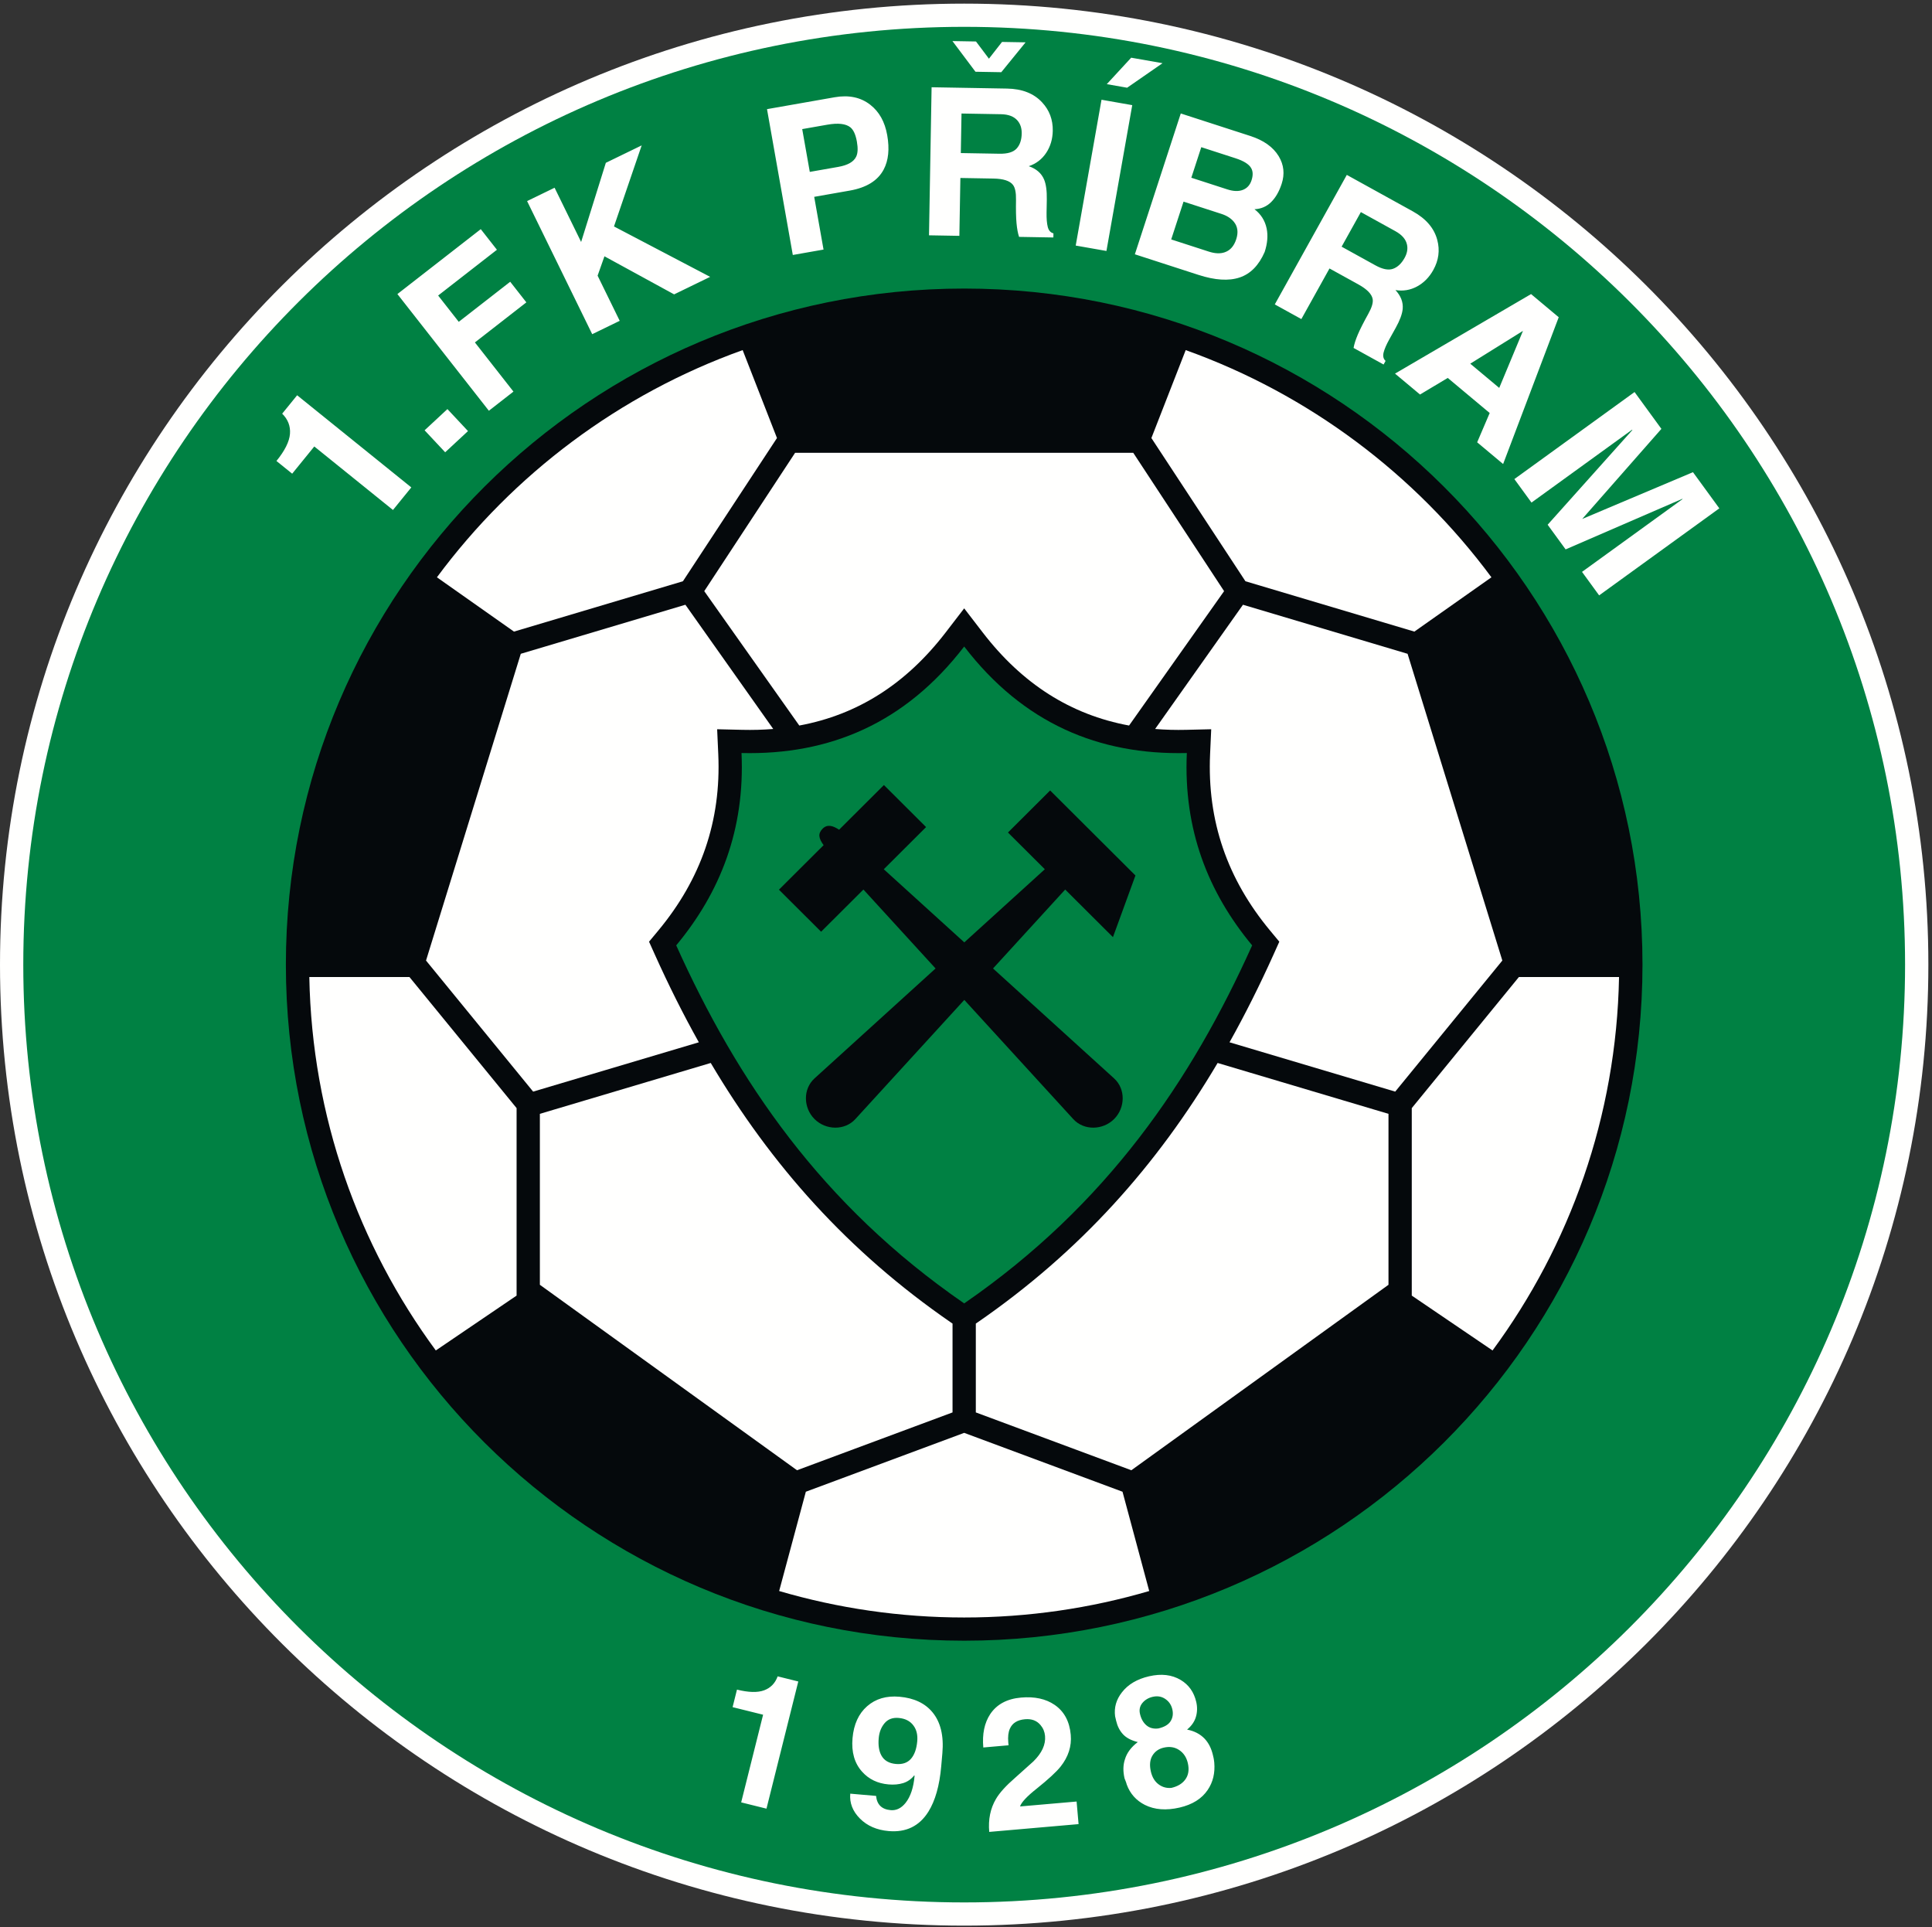 <?xml version="1.0" encoding="UTF-8"?>
<svg width="384px" height="383px" viewBox="0 0 384 383" version="1.1" xmlns="http://www.w3.org/2000/svg" xmlns:xlink="http://www.w3.org/1999/xlink">
    <rect x="0" y="0" width="384" height="383" fill="#333333" stroke="none"/>
    <!-- Generator: sketchtool 52.5 (67469) - http://www.bohemiancoding.com/sketch -->
    <title>644E08DC-C9B8-45A4-BC15-2BBD33361251</title>
    <desc>Created with sketchtool.</desc>
    <g id="Symbols" stroke="none" stroke-width="1" fill="none" fill-rule="evenodd">
        <g id="logo-big">
            <g id="logo">
                <path d="M191.638,0.721 C297.459,0.721 383.277,86.237 383.277,191.687 C383.277,297.137 297.459,382.653 191.638,382.653 C85.817,382.653 0,297.137 0,191.687 C0,86.237 85.817,0.721 191.638,0.721" id="Fill-1" fill="#FFFFFE"></path>
                <path d="M191.638,5.333 C294.904,5.333 378.648,88.783 378.648,191.687 C378.648,294.59 294.904,378.041 191.638,378.041 C88.373,378.041 4.628,294.59 4.628,191.687 C4.628,88.783 88.373,5.333 191.638,5.333" id="Fill-2" fill="#008143"></path>
                <path d="M191.638,57.341 C266.084,57.341 326.457,117.503 326.457,191.687 C326.457,265.871 266.084,326.032 191.638,326.032 C117.193,326.032 56.82,265.871 56.82,191.687 C56.82,117.503 117.193,57.341 191.638,57.341" id="Fill-3" fill="#05090C"></path>
                <path d="M191.638,128.472 L191.638,128.473 C179.907,143.736 164.885,150.056 147.384,149.64 C148.073,164.877 143.155,177.324 134.403,187.86 C146.492,214.719 163.282,239.465 191.638,259.006 L191.639,259.006 C219.993,239.464 236.783,214.719 248.873,187.86 C240.12,177.324 235.204,164.879 235.892,149.64 C218.392,150.056 203.37,143.736 191.639,128.474 L191.639,128.472 L191.638,128.473 L191.638,128.472" id="Fill-4" fill="#008143"></path>
                <path d="M158.034,89.979 L139.976,117.469 L158.865,144.175 C170.476,142.027 180.1,135.9 187.965,125.669 L191.639,120.89 L195.313,125.669 C203.177,135.9 212.801,142.027 224.41,144.175 L243.299,117.469 L225.243,89.979 L158.034,89.979" id="Fill-5" fill="#FFFFFE"></path>
                <path d="M153.687,144.858 L136.227,120.172 L103.511,129.919 L84.676,190.876 L105.965,216.921 L138.9,207.12 C135.785,201.557 132.89,195.766 130.18,189.746 L129.002,187.128 L130.839,184.918 C139.31,174.721 143.363,163.166 142.761,149.848 L142.538,144.912 L147.494,145.029 C149.614,145.081 151.679,145.023 153.687,144.858" id="Fill-6" fill="#FFFFFE"></path>
                <path d="M147.609,69.571 L154.429,87.047 L135.736,115.505 L102.158,125.509 L86.842,114.718 C102.026,94.226 123.117,78.344 147.609,69.571" id="Fill-7" fill="#FFFFFE"></path>
                <path d="M61.479,194.154 L81.385,194.154 L102.677,220.2 L102.677,257.455 L86.622,268.357 C71.256,247.493 62,221.889 61.479,194.154" id="Fill-8" fill="#FFFFFE"></path>
                <path d="M107.304,255.307 L158.414,292.161 L189.324,280.669 L189.324,263.018 L189.005,262.799 C168.545,248.699 153.294,231.537 141.265,211.228 L107.304,221.336 L107.304,255.307" id="Fill-9" fill="#FFFFFE"></path>
                <path d="M229.589,144.858 L247.05,120.172 L279.766,129.919 L298.601,190.876 L277.312,216.921 L244.377,207.12 C247.492,201.557 250.386,195.766 253.097,189.746 L254.274,187.128 L252.438,184.918 C243.966,174.721 239.913,163.166 240.515,149.848 L240.738,144.912 L235.781,145.029 C233.661,145.081 231.598,145.023 229.589,144.858" id="Fill-10" fill="#FFFFFE"></path>
                <path d="M235.668,69.571 L228.848,87.047 L247.541,115.505 L281.119,125.509 L296.434,114.718 C281.249,94.226 260.16,78.344 235.668,69.571" id="Fill-11" fill="#FFFFFE"></path>
                <path d="M321.797,194.154 L301.89,194.154 L280.6,220.2 L280.6,257.455 L296.654,268.357 C312.02,247.493 321.277,221.889 321.797,194.154" id="Fill-12" fill="#FFFFFE"></path>
                <path d="M275.972,255.307 L224.863,292.161 L193.952,280.669 L193.952,263.017 L194.27,262.799 C214.73,248.699 229.981,231.537 242.011,211.228 L275.972,221.336 L275.972,255.307" id="Fill-13" fill="#FFFFFE"></path>
                <path d="M154.862,316.16 L160.167,296.43 L191.638,284.731 L223.109,296.43 L228.415,316.16 C216.75,319.578 204.41,321.42 191.638,321.42 C178.866,321.42 166.526,319.578 154.862,316.16" id="Fill-14" fill="#FFFFFE"></path>
                <path d="M221.431,222.378 C223.662,220.153 223.764,216.41 221.431,214.292 L197.373,192.45 L211.715,176.765 L221.208,186.225 L225.678,173.974 L208.724,157.079 L200.341,165.433 L207.668,172.733 L191.662,187.264 L175.658,172.733 L184.067,164.353 L175.685,156 L166.774,164.879 C165.504,164.03 164.411,163.769 163.512,164.663 C162.547,165.627 162.681,166.546 163.698,167.947 L154.82,176.794 L163.201,185.146 L171.611,176.765 L185.952,192.45 L161.895,214.291 C159.564,216.408 159.664,220.153 161.895,222.378 C164.126,224.601 167.884,224.702 170.009,222.378 L191.662,198.696 L213.316,222.378 C215.439,224.701 219.199,224.602 221.431,222.378" id="Fill-15" fill="#05090C"></path>
                <path d="M78.106,101.341 L62.468,88.722 L58.073,94.129 L54.946,91.604 C56.617,89.547 57.513,87.751 57.634,86.217 C57.754,84.681 57.238,83.343 56.086,82.203 L59.058,78.545 L81.75,96.857 L78.106,101.341 Z M88.482,89.876 L84.393,85.507 L88.928,81.292 L93.019,85.662 L88.482,89.876 Z M97.167,81.622 L78.986,58.435 L95.557,45.536 L98.768,49.632 L87.084,58.726 L91.181,63.951 L101.407,55.989 L104.618,60.085 L94.392,68.046 L102.052,77.817 L97.167,81.622 Z M117.708,66.408 L104.764,39.96 L110.228,37.306 L115.503,48.082 L120.415,32.354 L127.539,28.892 L122.035,44.999 L141.148,55.016 L133.988,58.496 L120.139,50.929 L118.779,54.777 L123.172,63.752 L117.708,66.408 Z M157.577,50.668 L152.449,21.689 L165.876,19.329 C168.707,18.834 171.075,19.331 172.98,20.825 C174.752,22.203 175.872,24.208 176.338,26.842 C176.828,29.61 176.593,31.895 175.633,33.698 C174.464,35.898 172.224,37.288 168.907,37.872 L161.829,39.115 L163.684,49.594 L157.577,50.668 Z M160.951,34.158 L166.614,33.163 C168.502,32.831 169.689,32.152 170.173,31.126 C170.5,30.457 170.547,29.467 170.315,28.151 C170.067,26.753 169.635,25.803 169.018,25.302 C168.111,24.576 166.579,24.402 164.422,24.781 L159.447,25.654 L160.951,34.158 Z M184.646,46.76 L185.162,17.339 L200.149,17.601 C203.16,17.653 205.486,18.567 207.125,20.341 C208.577,21.895 209.283,23.776 209.245,25.985 C209.215,27.649 208.778,29.115 207.935,30.383 C207.091,31.651 205.939,32.532 204.479,33.025 C205.975,33.541 206.988,34.42 207.514,35.657 C207.909,36.59 208.09,37.918 208.06,39.636 L208.039,40.863 L208.031,41.314 C208.027,41.531 208.023,41.832 208.014,42.214 C207.994,43.442 208.073,44.405 208.252,45.103 C208.432,45.802 208.807,46.226 209.38,46.371 L209.365,47.19 L202.549,47.072 C202.315,46.385 202.146,45.482 202.042,44.361 C201.938,43.24 201.904,41.685 201.939,39.693 C201.964,38.275 201.762,37.288 201.334,36.736 C200.718,35.933 199.424,35.515 197.453,35.482 L190.883,35.367 L190.682,46.866 L184.646,46.76 Z M190.97,30.415 L198.648,30.549 C200.264,30.577 201.4,30.235 202.056,29.524 C202.711,28.812 203.051,27.815 203.072,26.534 C203.091,25.496 202.818,24.646 202.256,23.982 C201.558,23.15 200.456,22.722 198.951,22.696 L191.108,22.559 L190.97,30.415 Z M193.882,14.258 L189.307,8.162 L193.988,8.243 L196.557,11.664 L199.161,8.333 L203.843,8.414 L199.015,14.347 L193.882,14.258 Z M213.807,48.798 L218.934,19.82 L225.042,20.894 L219.913,49.87 L213.807,48.798 Z M231.061,12.559 L224.026,17.431 L219.982,16.721 L224.833,11.465 L231.061,12.559 Z M238.217,54.629 L225.562,50.532 L234.688,22.547 L248.514,27.023 C251.17,27.884 253.051,29.224 254.155,31.045 C255.182,32.753 255.376,34.582 254.742,36.527 C254.243,38.058 253.547,39.268 252.653,40.154 C251.759,41.041 250.655,41.515 249.339,41.577 C250.628,42.569 251.435,43.847 251.758,45.416 C252.046,46.828 251.915,48.377 251.365,50.064 C250.207,52.731 248.547,54.423 246.383,55.142 C244.22,55.862 241.498,55.691 238.217,54.629 Z M238.764,29.246 L236.785,35.317 L243.932,37.632 C245.156,38.028 246.189,38.062 247.03,37.732 C247.872,37.402 248.445,36.77 248.75,35.835 C249.071,34.85 249.048,34.039 248.679,33.403 C248.24,32.629 247.201,31.977 245.56,31.446 L238.764,29.246 Z M232.786,47.578 L240.247,49.993 C241.497,50.398 242.562,50.441 243.442,50.125 C244.513,49.754 245.269,48.895 245.709,47.545 C246.158,46.169 246.002,45.014 245.241,44.079 C244.665,43.377 243.841,42.852 242.775,42.507 L235.237,40.067 L232.786,47.578 Z M253.374,60.491 L267.689,34.755 L280.8,41.997 C283.434,43.453 285.056,45.347 285.668,47.681 C286.217,49.731 285.954,51.723 284.879,53.655 C284.069,55.111 282.993,56.201 281.652,56.926 C280.309,57.651 278.877,57.89 277.356,57.642 C278.434,58.799 278.914,60.045 278.796,61.385 C278.704,62.394 278.239,63.651 277.403,65.155 L276.806,66.229 L276.587,66.622 C276.481,66.812 276.335,67.075 276.149,67.41 C275.551,68.483 275.167,69.371 274.997,70.071 C274.826,70.773 274.959,71.322 275.396,71.719 L274.997,72.435 L269.034,69.142 C269.15,68.426 269.427,67.549 269.864,66.511 C270.301,65.473 271.003,64.084 271.972,62.341 C272.662,61.1 272.948,60.136 272.831,59.447 C272.664,58.45 271.719,57.476 269.995,56.523 L264.249,53.349 L258.654,63.407 L253.374,60.491 Z M266.657,49.019 L273.374,52.728 C274.787,53.509 275.951,53.738 276.865,53.418 C277.781,53.096 278.549,52.374 279.173,51.253 C279.678,50.346 279.837,49.467 279.653,48.616 C279.429,47.557 278.658,46.663 277.341,45.936 L270.481,42.146 L266.657,49.019 Z M277.27,74.243 L304.309,58.439 L309.808,63.039 L298.757,92.209 L293.598,87.894 L296.088,82.071 L287.751,75.1 L282.24,78.398 L277.27,74.243 Z M292.225,72.27 L297.983,77.083 L302.702,65.75 L292.225,72.27 Z M300.992,95.201 L324.882,77.905 L330.216,85.222 L314.478,103.126 L336.492,93.831 L341.73,101.016 L317.841,118.311 L314.438,113.642 L334.44,99.162 L334.345,99.137 L311.179,109.173 L307.607,104.273 L324.446,85.454 L324.392,85.392 L304.396,99.87 L300.992,95.201 Z" id="Fill-16" fill="#FFFFFE"></path>
                <path d="M147.314,358.159 L151.672,340.741 L145.609,339.236 L146.48,335.752 C148.786,336.326 150.587,336.371 151.883,335.887 C153.178,335.403 154.072,334.48 154.565,333.118 L158.666,334.137 L152.344,359.408 L147.314,358.159 Z M168.995,356.429 L174.128,356.876 C174.297,358.607 175.265,359.551 177.035,359.704 C178.153,359.801 179.135,359.323 179.984,358.269 C180.972,357.032 181.573,355.234 181.781,352.874 L181.713,352.795 C181.111,353.551 180.372,354.063 179.506,354.331 C178.64,354.598 177.673,354.685 176.605,354.592 C174.444,354.404 172.69,353.564 171.359,352.075 C169.839,350.398 169.203,348.173 169.447,345.401 C169.689,342.652 170.656,340.535 172.348,339.053 C174.04,337.57 176.18,336.942 178.768,337.167 C181.648,337.419 183.835,338.443 185.325,340.239 C186.949,342.195 187.608,344.911 187.303,348.39 L187.072,351.018 C186.736,354.838 185.883,357.839 184.516,360.025 C182.716,362.884 180.088,364.161 176.628,363.861 C174.266,363.655 172.363,362.827 170.917,361.376 C169.475,359.928 168.833,358.279 168.995,356.429 Z M178.619,341.383 C177.423,341.279 176.489,341.627 175.815,342.426 C175.143,343.225 174.754,344.22 174.65,345.413 C174.528,346.799 174.698,347.93 175.163,348.804 C175.712,349.832 176.683,350.407 178.075,350.529 C179.369,350.641 180.364,350.298 181.061,349.502 C181.759,348.704 182.174,347.539 182.309,346.007 C182.419,344.766 182.176,343.741 181.583,342.928 C180.925,342.013 179.938,341.499 178.619,341.383 Z M196.616,364.028 C196.398,361.546 196.846,359.362 197.959,357.476 C198.665,356.262 199.942,354.851 201.795,353.244 C203.985,351.289 205.182,350.216 205.386,350.026 C207.086,348.358 207.86,346.673 207.71,344.969 C207.637,344.142 207.341,343.421 206.819,342.804 C206.077,341.912 205.047,341.524 203.728,341.64 C202.214,341.772 201.211,342.399 200.72,343.52 C200.411,344.208 200.306,345.112 200.403,346.232 L200.456,346.815 L195.438,347.253 C195.203,344.577 195.662,342.368 196.812,340.624 C198.117,338.672 200.16,337.575 202.944,337.333 C205.629,337.098 207.848,337.579 209.602,338.774 C211.511,340.078 212.585,342.069 212.82,344.744 C213.019,347.007 212.343,349.113 210.792,351.062 C209.949,352.116 208.378,353.564 206.081,355.407 C204.124,356.952 203.012,358.139 202.74,358.971 L213.983,357.992 L214.376,362.48 L196.616,364.028 Z M223.948,354.615 C223.903,354.424 223.834,354.208 223.739,353.967 C223.646,353.725 223.572,353.536 223.514,353.399 C223.189,351.995 223.212,350.736 223.583,349.623 C223.963,348.332 224.816,347.183 226.142,346.177 C224.835,345.852 223.853,345.332 223.196,344.618 C222.54,343.904 222.089,343.012 221.841,341.941 C221.791,341.726 221.722,341.43 221.634,341.049 C221.41,339.321 221.86,337.738 222.986,336.3 C224.203,334.719 226.007,333.652 228.395,333.102 C230.83,332.541 232.924,332.787 234.677,333.837 C236.283,334.797 237.312,336.252 237.764,338.203 C238,339.226 237.977,340.215 237.696,341.17 C237.413,342.124 236.829,342.966 235.942,343.696 C237.365,343.971 238.522,344.569 239.415,345.492 C240.214,346.336 240.768,347.424 241.076,348.757 L241.209,349.328 C241.257,349.542 241.303,349.844 241.344,350.236 C241.525,352.325 241.091,354.141 240.041,355.686 C238.862,357.437 236.994,358.605 234.439,359.194 C231.789,359.803 229.498,359.629 227.565,358.669 C225.827,357.791 224.621,356.44 223.948,354.615 Z M230.231,343.47 C231.425,343.195 232.238,342.714 232.669,342.025 C233.1,341.337 233.214,340.551 233.011,339.672 C232.807,338.792 232.339,338.103 231.607,337.607 C230.877,337.112 230.046,336.97 229.114,337.184 C228.254,337.382 227.57,337.791 227.059,338.409 C226.548,339.028 226.39,339.754 226.583,340.586 C226.809,341.562 227.235,342.316 227.861,342.849 C228.488,343.382 229.278,343.588 230.231,343.47 Z M228.746,352.044 C229.017,353.21 229.556,354.076 230.368,354.641 C231.088,355.151 231.905,355.364 232.816,355.281 C234.034,355.001 234.942,354.466 235.539,353.677 C236.214,352.795 236.398,351.687 236.09,350.355 C235.825,349.212 235.253,348.349 234.375,347.761 C233.498,347.172 232.473,347.013 231.303,347.283 C230.3,347.513 229.548,348.044 229.049,348.873 C228.55,349.703 228.449,350.759 228.746,352.044 Z" id="Fill-17" fill="#FFFFFE"></path>
            </g>
        </g>
    </g>
</svg>